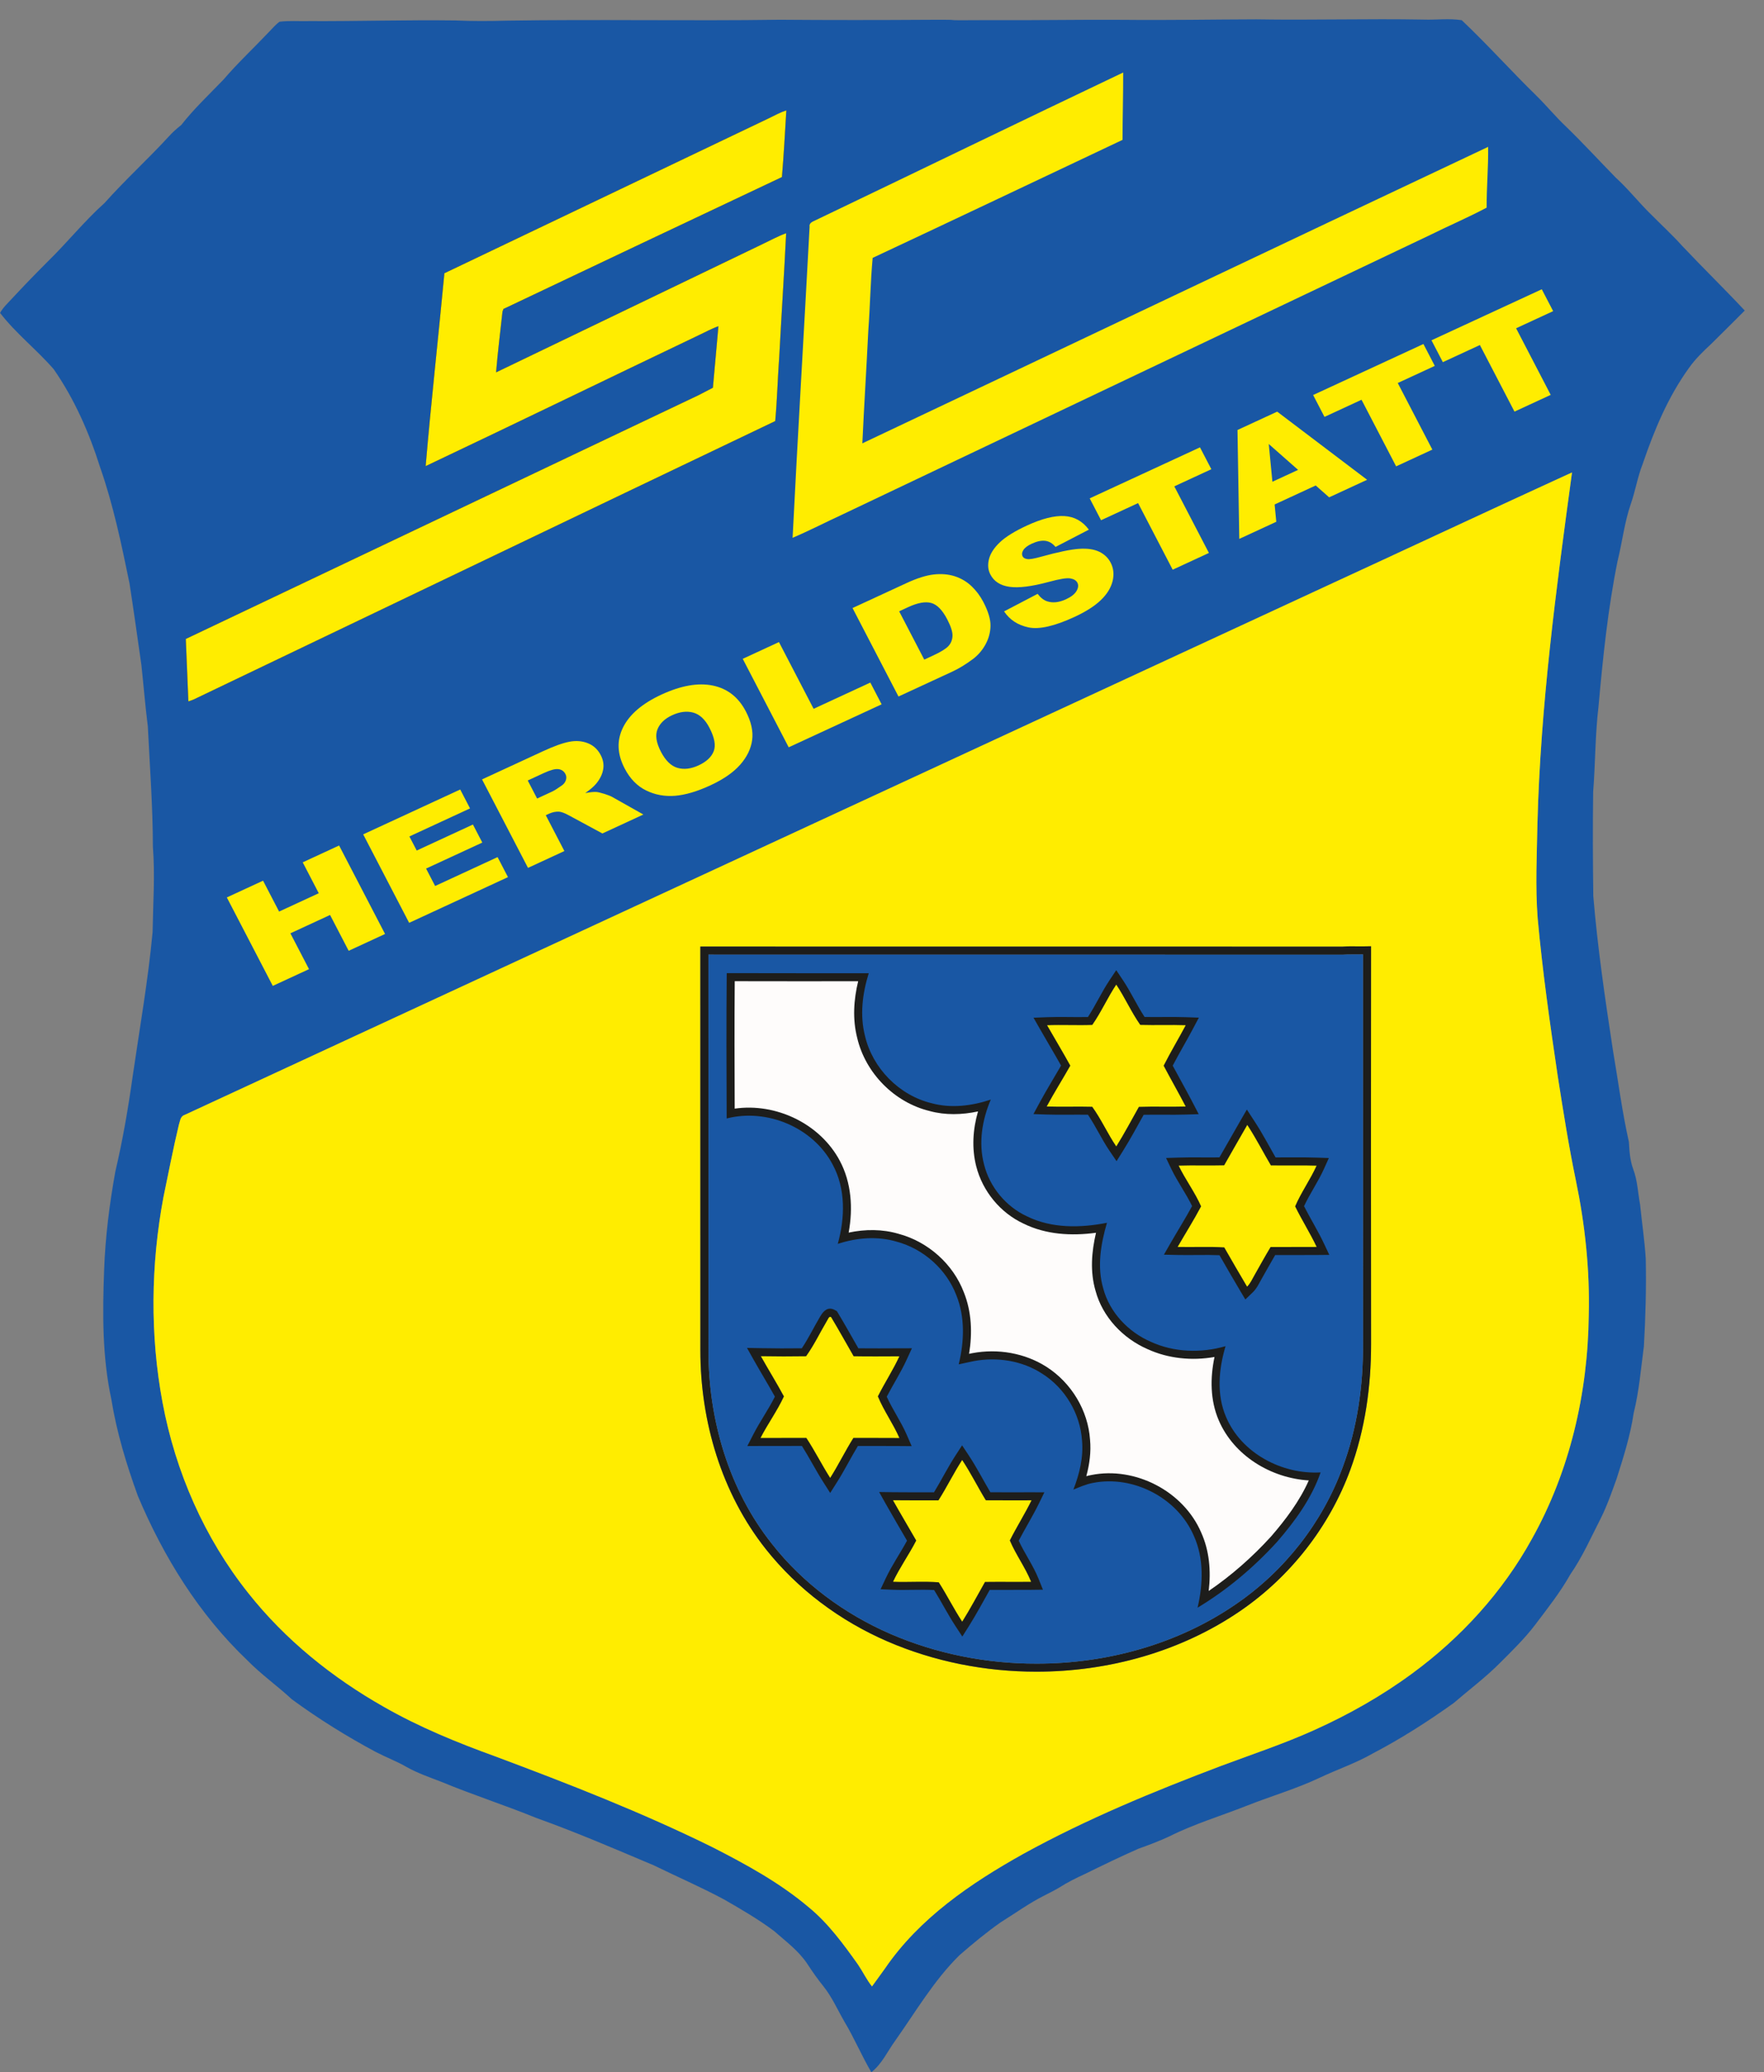 <?xml version="1.0" encoding="UTF-8"?>
<svg id="Ebene_1" xmlns="http://www.w3.org/2000/svg" version="1.1" viewBox="0 0 183.417 215.428">
  <rect x="0" y="0" width="183.417" height="215.428" fill="#808080" stroke="none"/>
  <!-- Generator: Adobe Illustrator 29.1.0, SVG Export Plug-In . SVG Version: 2.1.0 Build 142)  -->
  <defs>
    <style>
      .st0, .st1, .st2, .st3 {
        fill-rule: evenodd;
      }

      .st0, .st4 {
        fill: #1d1d1b;
      }

      .st1, .st5 {
        fill: #ffed00;
      }

      .st2 {
        fill: #fefcfb;
      }

      .st6, .st3 {
        fill: #1957a4;
      }

      .st7 {
        fill: #0e0100;
      }
    </style>
  </defs>
  <path class="st3" d="M144.513,57.871l.027-.012.269-.124.117-.054.179-.083.207-.096.089-.042.296-.137h.001s.295-.137.295-.137l.091-.042.205-.095.181-.084.115-.053.591-.274.066-.03.23-.107.155-.072.141-.065.245-.114.051-.023.296-.137.039-.018.257-.119.129-.06.166-.078.219-.102.076-.036.296-.137.014-.006.282-.131.104-.048.192-.089.194-.089.102-.048.283-.131.012-.006.296-.137.078-.036.218-.102.168-.077.128-.06.258-.12.038-.018.296-.137.052-.024.244-.113.142-.066.154-.072.232-.107.064-.029.296-.137.026-.012.27-.125.116-.054.179-.084.206-.095.09-.042.296-.137h0l.295-.136.09-.042.205-.095.181-.084.116-.053.27-.125.025-.012.296-.137.065-.029.231-.107.155-.072.141-.065.245-.114.051-.023.296-.137.039-.018.257-.118.129-.059.167-.077.219-.101.077-.035.296-.137.013-.006.283-.13.104-.048.193-.089.193-.089.103-.047.283-.13.013-.006.296-.137.077-.035.219-.101.168-.077.129-.059.257-.118.039-.018.296-.136.052-.024.245-.113.142-.065.155-.071.232-.106.064-.03.297-.136.026-.011.27-.124.116-.053.18-.083.206-.094.09-.041.296-.135c-1.65,12.109-3.278,24.255-3.595,36.488-.06,3.283-.231,6.573.023,9.852.5,5.492,1.276,10.953,2.086,16.407.569,3.628,1.138,7.258,1.887,10.855.955,4.598,1.455,9.297,1.339,13.994-.086,8.076-1.958,16.213-5.92,23.286-3.038,5.513-7.376,10.264-12.446,13.979-3.16,2.326-6.594,4.264-10.169,5.875-3.154,1.426-6.446,2.513-9.684,3.723-7.031,2.661-14.007,5.531-20.599,9.163-5.441,3.04-10.79,6.68-14.357,11.901-.455.618-.892,1.251-1.352,1.867-.558-.701-.944-1.52-1.445-2.261-1.524-2.139-3.086-4.292-5.131-5.97-3.004-2.542-6.481-4.441-9.972-6.225-7.33-3.623-14.96-6.592-22.613-9.457-3.981-1.44-7.916-3.047-11.595-5.153-5.362-3.036-10.257-6.976-14.09-11.82-4.569-5.73-7.581-12.632-8.922-19.824-1.311-7.033-1.221-14.305.092-21.328.527-2.508,1.003-5.028,1.602-7.521.129-.363.141-.879.566-1.026l14.023-6.494,3.533-1.637,4.064-1.882,97.972-45.374,5.763-2.664ZM46.209,28.408l33.734-16.112c.601-.282,1.186-.605,1.818-.818-.139,2.31-.264,4.622-.458,6.929-9.658,4.56-19.313,9.128-28.958,13.713-.025.07-.074.211-.099.283-.229,2.102-.49,4.203-.666,6.31,9.239-4.437,18.469-8.893,27.707-13.336.814-.382,1.605-.824,2.454-1.13-.204,4.258-.492,8.51-.713,12.766-.164,2.252-.217,4.515-.423,6.763-20.158,9.623-40.294,19.294-60.445,28.932-.185.081-.379.143-.573.206l-.268-6.489c17.765-8.441,35.529-16.883,53.291-25.33l1.517-.784.574-6.395c-.694.235-1.332.599-1.993.906-9.489,4.532-18.948,9.132-28.449,13.635.571-6.689,1.318-13.365,1.949-20.049ZM92.185,19.353l.058-.027M52.653,2.146c9.466-.15,18.932.042,28.396-.093,5.21.041,10.42.038,15.627.004,4.736-.022-.417.086,6.318.034,4.606.033,9.211-.061,13.819-.029,4.608.049,9.214-.039,13.821-.05,5.79.097,11.582-.081,17.371.024,1.327.047,2.665-.144,3.982.064,2.677,2.529,5.131,5.279,7.766,7.849,1.06,1.044,2.004,2.199,3.089,3.222,1.773,1.718,3.439,3.537,5.164,5.299,1.313,1.192,2.403,2.598,3.674,3.832,1.08,1.09,2.213,2.13,3.239,3.271,2.138,2.265,4.369,4.44,6.497,6.712-1.163,1.18-2.351,2.333-3.524,3.502-.821.762-1.628,1.544-2.276,2.462-2.181,3.015-3.623,6.489-4.817,9.992-.535,1.348-.752,2.79-1.234,4.156-.665,1.923-.882,3.96-1.374,5.928-1.009,4.985-1.526,10.05-1.98,15.11-.355,2.951-.324,5.929-.558,8.89-.053,3.609-.034,7.22.014,10.83.444,5.361,1.228,10.69,2.038,16.006.547,3.188.955,6.404,1.666,9.563.051.948.113,1.913.445,2.813.448,1.181.488,2.458.716,3.69.192,1.879.474,3.751.59,5.638.063,3.026-.022,6.056-.193,9.08-.31,2.325-.495,4.677-1.064,6.961-.344,2.331-1.06,4.582-1.773,6.823-.497,1.378-.979,2.77-1.632,4.084-1.015,1.982-1.915,4.035-3.189,5.875-1.046,1.861-2.375,3.537-3.66,5.237-1.074,1.412-2.347,2.653-3.599,3.903-1.508,1.532-3.237,2.817-4.862,4.219-2.679,1.917-5.462,3.697-8.382,5.225-1.771,1.02-3.719,1.672-5.561,2.546-2.452,1.157-5.064,1.911-7.579,2.908-2.683,1.062-5.466,1.889-8.05,3.188-1.05.488-2.134.896-3.224,1.285-1.859.823-3.69,1.706-5.516,2.604-.932.429-1.855.884-2.72,1.439-.503.3-1.03.556-1.549.825-1.579.794-3.013,1.84-4.511,2.77-1.494,1.048-2.904,2.219-4.284,3.415-2.659,2.614-4.544,5.861-6.684,8.885-.808,1.11-1.382,2.43-2.489,3.291-1.003-1.702-1.767-3.532-2.782-5.226-.723-1.247-1.301-2.585-2.207-3.715-.594-.737-1.139-1.508-1.654-2.302-.906-1.376-2.251-2.361-3.47-3.435-1.643-1.23-3.423-2.263-5.2-3.283-2.382-1.281-4.866-2.353-7.292-3.54-4.059-1.715-8.114-3.461-12.264-4.947-3.254-1.325-6.604-2.398-9.847-3.745-1.214-.472-2.454-.89-3.593-1.532-1.033-.595-2.146-1.016-3.202-1.562-3.034-1.621-5.964-3.447-8.739-5.479-1.506-1.397-3.196-2.586-4.633-4.057-5.005-4.756-8.71-10.745-11.379-17.078-1.189-3.273-2.209-6.623-2.764-10.067-.949-4.398-.918-8.933-.75-13.404.12-3.451.557-6.882,1.169-10.277.77-3.263,1.335-6.572,1.801-9.891.725-4.989,1.603-9.962,2.071-14.983.047-2.962.262-5.925.03-8.884-.006-4.174-.321-8.333-.525-12.498-.27-2.126-.44-4.266-.671-6.399-.408-2.831-.797-5.666-1.238-8.495-.835-4.056-1.68-8.131-3.052-12.048-1.139-3.599-2.671-7.105-4.835-10.21-1.767-2.03-3.923-3.706-5.569-5.842.31-.561.789-.999,1.218-1.466,1.204-1.297,2.434-2.568,3.684-3.82,2.049-1.988,3.832-4.235,5.962-6.14,2.13-2.387,4.501-4.546,6.667-6.902.395-.44.837-.837,1.305-1.202,1.327-1.701,2.908-3.178,4.4-4.731,1.484-1.733,3.159-3.293,4.726-4.951.357-.361.681-.76,1.096-1.058,1.015-.13,2.043-.04,3.064-.067,5.068.024,10.134-.136,15.203-.069,1.775.079,3.552.071,5.329.022Z"/>
  <path class="st1" d="M139.601,98.413c.658-.063,1.439-.016,2.107-.027l.852-.014v.852c-.008,13.492-.017,26.986.002,40.478.006,4.451-.625,8.926-2.166,13.115-2.174,5.908-6.223,11.08-11.411,14.641-6.189,4.247-13.725,6.326-21.199,6.33-5.315.003-10.641-1.039-15.523-3.152-4.906-2.125-9.325-5.407-12.648-9.608-4.596-5.81-6.789-13.262-6.79-20.616l-.004-42.006,66.78.007ZM144.809,57.734l.117-.054.179-.083.207-.096.089-.042.296-.137h.001s.295-.137.295-.137l.091-.042.205-.095.181-.084.115-.053.591-.274.066-.03.23-.107.155-.072.141-.065.245-.114.051-.023.296-.137.039-.018.257-.119.129-.06.166-.078.219-.102.076-.036.296-.137.014-.006.282-.131.104-.048.192-.089.194-.089.102-.048.283-.131.012-.006.296-.137.078-.036.218-.102.168-.077.128-.06.258-.12.038-.018.296-.137.052-.024.244-.113.142-.066.154-.072.232-.107.064-.029.296-.137.026-.012.27-.125.116-.054.179-.084.206-.095.09-.042.296-.137h0l.295-.136.09-.042.205-.095.181-.084.116-.053.27-.125.025-.012.296-.137.065-.029.231-.107.155-.072.141-.065.245-.114.051-.023.296-.137.039-.018.257-.118.129-.059.167-.077.219-.101.077-.035.296-.137.013-.006.283-.13.104-.048.193-.089.193-.089.103-.047.283-.13.013-.006.296-.137.077-.035.219-.101.168-.077.129-.059.257-.118.039-.018.296-.136.052-.024.245-.113.142-.065.155-.071.232-.106.064-.03.297-.136.026-.011.27-.124.116-.053.18-.083.206-.094.09-.041.296-.135c-1.65,12.109-3.278,24.255-3.595,36.488-.06,3.283-.231,6.573.023,9.852.5,5.492,1.276,10.953,2.086,16.407.569,3.628,1.138,7.258,1.887,10.855.955,4.598,1.455,9.297,1.339,13.994-.086,8.076-1.958,16.213-5.92,23.286-3.038,5.513-7.376,10.264-12.446,13.979-3.16,2.326-6.594,4.264-10.169,5.875-3.154,1.426-6.446,2.513-9.684,3.723-7.031,2.661-14.007,5.531-20.599,9.163-5.441,3.04-10.79,6.68-14.357,11.901-.455.618-.892,1.251-1.352,1.867-.558-.701-.944-1.52-1.445-2.261-1.524-2.139-3.086-4.292-5.131-5.97-3.004-2.542-6.481-4.441-9.972-6.225-7.33-3.623-14.96-6.592-22.613-9.457-3.981-1.44-7.916-3.047-11.595-5.153-5.362-3.036-10.257-6.976-14.09-11.82-4.569-5.73-7.581-12.632-8.922-19.824-1.311-7.033-1.221-14.305.092-21.328.527-2.508,1.003-5.028,1.602-7.521.129-.363.141-.879.566-1.026l14.023-6.494,3.533-1.637,4.064-1.882,97.972-45.374,5.763-2.664.296-.137Z"/>
  <path class="st7" d="M55.494,78.523l1.144-.533c-.38.18-.762.357-1.144.533"/>
  <path class="st5" d="M144.54,57.859l.269-.124-.187.087-.082.038ZM144.513,57.871l.027-.012"/>
  <path class="st7" d="M46.209,28.408l33.734-16.112,1.818-.818c-.139,2.31-.264,4.622-.458,6.929-9.658,4.56-19.313,9.128-28.958,13.713-.025.07-.074.211-.099.283-.229,2.102-.49,4.203-.666,6.31,9.239-4.437,18.469-8.893,27.707-13.336.814-.382,1.605-.824,2.454-1.13-.204,4.258-.492,8.51-.713,12.766-.164,2.252-.217,4.515-.423,6.763-20.158,9.623-40.294,19.294-60.445,28.932l-.573.206-.268-6.489c17.765-8.441,35.529-16.883,53.291-25.33l1.517-.784.574-6.395c-.694.235-1.332.599-1.993.906-9.489,4.532-18.948,9.132-28.449,13.635.571-6.689,1.318-13.365,1.949-20.049"/>
  <path class="st5" d="M79.942,12.296l-33.734,16.112c-.631,6.684-1.378,13.36-1.949,20.049,9.502-4.504,18.96-9.103,28.449-13.635.661-.306,1.299-.671,1.993-.906l-.574,6.395-1.517.784c-17.762,8.447-35.526,16.89-53.291,25.33l.268,6.489c.194-.063.388-.125.573-.206,20.151-9.639,40.287-19.309,60.445-28.932.206-2.248.259-4.51.423-6.763.222-4.257.509-8.509.713-12.766-.849.305-1.64.747-2.454,1.13-9.239,4.443-18.469,8.899-27.707,13.336.176-2.107.437-4.208.666-6.31.025-.072.074-.213.099-.283,9.646-4.585,19.3-9.152,28.958-13.713.194-2.307.319-4.619.458-6.929-.632.213-1.218.536-1.818.818"/>
  <polygon class="st7" points="84.755 22.921 92.185 19.353 92.125 19.382 92.008 19.438 91.892 19.494 91.774 19.551 91.762 19.557 91.658 19.607 91.541 19.663 91.424 19.719 91.307 19.776 91.261 19.798 91.189 19.832 91.073 19.888 90.956 19.944 90.839 20.001 90.761 20.038 90.722 20.057 90.605 20.113 90.488 20.17 90.371 20.226 90.261 20.279 90.254 20.282 90.137 20.338 90.02 20.394 89.903 20.451 89.786 20.507 89.76 20.519 89.669 20.563 89.552 20.619 89.435 20.675 89.318 20.732 89.26 20.76 89.201 20.788 89.084 20.844 88.967 20.9 88.85 20.956 88.759 21 88.733 21.013 88.616 21.069 88.499 21.125 88.382 21.181 88.266 21.238 88.259 21.24 88.148 21.294 88.032 21.35 87.914 21.406 87.797 21.462 87.759 21.481 87.68 21.518 87.563 21.574 87.447 21.631 87.329 21.687 87.258 21.721 87.212 21.743 87.095 21.799 86.979 21.855 86.862 21.911 86.757 21.961 86.744 21.967 86.627 22.024 86.51 22.079 86.394 22.136 86.276 22.192 86.257 22.201 86.159 22.248 86.042 22.304 85.925 22.36 85.808 22.417 85.756 22.441 85.691 22.472 85.574 22.528 85.457 22.585 85.34 22.641 85.256 22.681 85.223 22.697 85.106 22.753 84.989 22.809 84.872 22.865 84.755 22.921"/>
  <path class="st5" d="M84.755,22.921c-.285.124-.647.273-.575.657-.574,10.779-1.228,21.553-1.767,32.333,1.767-.754,3.477-1.64,5.221-2.444,20.301-9.657,40.602-19.311,60.907-28.961,2.002-.992,4.061-1.871,6.035-2.918-.007-2.107.187-4.212.157-6.319-21.706,10.238-43.372,20.558-65.068,30.821.18-3.919.43-7.833.622-11.75.185-2.508.22-5.027.451-7.531,8.672-4.064,17.323-8.173,25.98-12.268.004-2.335.074-4.67.067-7.003-10.694,5.089-21.35,10.266-32.032,15.381"/>
  <path class="st0" d="M139.643,99.25l-65.984-.007.004,41.168c-.002,7.163,2.111,14.449,6.609,20.096,3.22,4.109,7.549,7.286,12.324,9.359,4.777,2.064,9.988,3.098,15.189,3.084,7.304.007,14.684-2.021,20.726-6.184,5.052-3.452,9.001-8.487,11.099-14.239,1.523-4.09,2.141-8.474,2.115-12.825.002-12.904-.01-27.576-.003-40.48-.611.01-1.776-.004-2.08.028M139.601,98.413c.658-.063,1.439-.016,2.107-.027l.852-.014v.852c-.008,13.492-.017,26.986.002,40.478.006,4.451-.625,8.926-2.166,13.115-2.174,5.908-6.223,11.08-11.411,14.641-6.189,4.247-13.725,6.326-21.199,6.33-5.315.003-10.641-1.039-15.523-3.152-4.906-2.125-9.325-5.407-12.648-9.608-4.596-5.81-6.789-13.262-6.79-20.616l-.004-42.006,66.78.007Z"/>
  <path class="st6" d="M86.002,137.289c-.731,1.231-1.353,2.549-2.187,3.709-1.565.025-3.133.023-4.699-.005.786,1.401,1.635,2.765,2.396,4.178-.689,1.496-1.678,2.847-2.432,4.317,1.588-.007,3.174,0,4.761-.007.89,1.35,1.611,2.8,2.479,4.162.858-1.355,1.56-2.804,2.414-4.16,1.593.005,3.186-.004,4.779.008-.647-1.489-1.623-2.828-2.236-4.324.705-1.408,1.577-2.731,2.234-4.162-1.584.004-3.168.023-4.751-.007-.784-1.355-1.538-2.73-2.345-4.069-.233-.127-.307.229-.414.359M100.043,151.784c-.883,1.36-1.591,2.826-2.463,4.193h0c-1.577-.003-3.154.011-4.729-.01.788,1.406,1.617,2.788,2.418,4.187-.747,1.459-1.711,2.8-2.411,4.282,1.582.069,3.182-.074,4.756.063.856,1.334,1.565,2.762,2.434,4.088.844-1.345,1.586-2.752,2.37-4.132,1.597-.023,3.193.007,4.791-.013-.603-1.496-1.588-2.814-2.212-4.296.708-1.411,1.56-2.75,2.256-4.171-1.584-.004-3.168.012-4.751-.005-.846-1.38-1.565-2.839-2.458-4.187ZM88.239,128.142c1.721-.363,3.511-.372,5.194.126,3.061.818,5.666,3.134,6.788,6.086.816,2.03.893,4.25.542,6.389.115-.025.232-.049.348-.07,2.632-.491,5.448-.022,7.712,1.431,2.577,1.653,4.31,4.524,4.517,7.562.121,1.283-.052,2.561-.388,3.797.17-.048.343-.089.519-.12,4.58-.912,9.58,1.689,11.423,5.971.864,1.908,1.029,4.021.785,6.082,2.377-1.619,4.546-3.537,6.472-5.651,1.531-1.766,2.981-3.691,3.935-5.841-3.934-.234-7.793-2.573-9.367-6.256-.893-2.088-.896-4.387-.437-6.576-2.348.41-4.811.174-6.976-.822-2.565-1.121-4.662-3.343-5.392-6.051-.584-1.982-.418-4.053.046-6.041-2.557.346-5.206.197-7.538-.952-2.417-1.127-4.25-3.363-4.913-5.943-.484-1.885-.356-3.862.183-5.719-1.664.357-3.387.406-5.026-.04-3.674-.89-6.676-3.941-7.536-7.601-.496-1.939-.37-3.963.1-5.893-4.278-.003-8.556.013-12.834-.005-.037,4.417-.022,8.833-.004,13.249,4.289-.621,8.876,1.56,10.93,5.423,1.215,2.286,1.382,4.948.919,7.463ZM113.574,106.552c-1.565.058-3.135-.03-4.701.031.8,1.403,1.638,2.784,2.416,4.201-.805,1.422-1.678,2.807-2.454,4.245,1.577.055,3.156-.014,4.733.03.939,1.293,1.596,2.795,2.5,4.123.837-1.339,1.576-2.738,2.351-4.113,1.621-.058,3.242.012,4.865-.037-.742-1.427-1.54-2.821-2.291-4.242.719-1.427,1.547-2.796,2.296-4.208-1.575-.055-3.152.015-4.728-.033-.932-1.323-1.591-2.837-2.495-4.187-.902,1.351-1.563,2.862-2.491,4.188ZM129.688,116.949c-.807,1.396-1.603,2.798-2.402,4.199-1.577.044-3.154-.019-4.731.032.698,1.452,1.69,2.761,2.333,4.233-.757,1.434-1.63,2.81-2.439,4.218,1.614.037,3.233-.049,4.846.046.786,1.362,1.566,2.729,2.372,4.081.345-.332.528-.781.766-1.186.555-.98,1.098-1.967,1.678-2.932,1.596-.012,3.193.005,4.791-.009-.68-1.439-1.54-2.788-2.238-4.218.624-1.459,1.574-2.775,2.229-4.229-1.582-.055-3.166.002-4.75-.029-.781-1.325-1.484-2.698-2.314-3.989l-.141-.217ZM139.643,99.25l-65.984-.007.004,41.168c-.002,7.163,2.111,14.449,6.609,20.096,3.22,4.109,7.549,7.286,12.324,9.359,4.777,2.064,9.988,3.098,15.189,3.084,7.304.007,14.684-2.021,20.726-6.184,5.052-3.452,9.001-8.487,11.099-14.239,1.523-4.09,2.141-8.474,2.115-12.825.002-12.904-.01-27.576-.003-40.48-.611.01-1.776-.004-2.08.028Z"/>
  <path class="st0" d="M83.386,150.32c-1.434.004-2.868-.001-4.302.005l-1.377.007.629-1.226c.685-1.335,1.567-2.572,2.236-3.911-.705-1.277-1.472-2.52-2.186-3.792l-.714-1.273,1.459.027c1.414.026,2.828.029,4.241.011.705-1.054,1.263-2.217,1.909-3.305l.033-.056.003.004c.326-.564.799-.998,1.5-.615l.199.109.117.194c.73,1.21,1.414,2.446,2.117,3.671,1.42.019,2.84.003,4.26,0l1.309-.003-.547,1.19c-.609,1.327-1.396,2.554-2.07,3.843.611,1.352,1.484,2.589,2.079,3.96l.513,1.181-1.287-.01c-1.435-.011-2.87-.005-4.306-.007-.749,1.242-1.397,2.543-2.174,3.77l-.705,1.113-.708-1.111c-.786-1.232-1.451-2.538-2.229-3.773"/>
  <path class="st5" d="M86.002,137.289c-.731,1.231-1.353,2.549-2.187,3.709-1.565.025-3.133.023-4.699-.005.786,1.401,1.635,2.765,2.396,4.178-.689,1.496-1.678,2.847-2.432,4.317,1.588-.007,3.174,0,4.761-.007.89,1.35,1.611,2.8,2.479,4.162.858-1.355,1.56-2.804,2.414-4.16,1.593.005,3.186-.004,4.779.008-.647-1.489-1.623-2.828-2.236-4.324.705-1.408,1.577-2.731,2.234-4.162-1.584.004-3.168.023-4.751-.007-.784-1.355-1.538-2.73-2.345-4.069-.233-.127-.307.229-.414.359"/>
  <path class="st0" d="M94.312,160.171c-.729-1.265-1.478-2.52-2.192-3.794l-.709-1.266,1.451.02c1.418.019,2.836.009,4.254.009.766-1.256,1.423-2.576,2.225-3.812l.695-1.071.705,1.064c.816,1.232,1.485,2.547,2.236,3.816,1.425.011,2.851-.002,4.277.001l1.339.003-.589,1.202c-.64,1.306-1.409,2.541-2.08,3.829.624,1.344,1.5,2.565,2.061,3.957l.457,1.135-1.224.015c-1.436.017-2.873-.005-4.309.007-.705,1.256-1.387,2.525-2.153,3.745l-.695,1.106-.715-1.092c-.795-1.215-1.454-2.509-2.216-3.742-1.43-.083-2.876.031-4.309-.031l-1.259-.055.537-1.139c.642-1.36,1.498-2.593,2.212-3.908"/>
  <path class="st5" d="M100.043,151.784c-.883,1.36-1.591,2.826-2.463,4.193h0c-1.577-.003-3.154.011-4.729-.01.788,1.406,1.617,2.788,2.418,4.187-.747,1.459-1.711,2.8-2.411,4.282,1.582.069,3.182-.074,4.756.063.856,1.334,1.565,2.762,2.434,4.088.844-1.345,1.586-2.752,2.37-4.132,1.597-.023,3.193.007,4.791-.013-.603-1.496-1.588-2.814-2.212-4.296.708-1.411,1.56-2.75,2.256-4.171-1.584-.004-3.168.012-4.751-.005-.846-1.38-1.565-2.839-2.458-4.187"/>
  <path class="st4" d="M75.564,101.166c-.049,5.036-.028,10.074-.007,15.11,4.194-1.078,8.999.938,11.024,4.797,1.365,2.516,1.283,5.545.528,8.24,1.963-.642,4.108-.827,6.108-.234,2.8.748,5.195,2.874,6.227,5.589.914,2.277.816,4.82.241,7.169.529-.1,1.05-.24,1.579-.339,2.421-.451,5.031-.044,7.106,1.313,2.367,1.494,3.945,4.142,4.136,6.936.166,1.755-.27,3.487-.897,5.112.661-.266,1.318-.566,2.025-.693,4.197-.836,8.801,1.557,10.497,5.496,1.061,2.342.969,5.017.389,7.473,3.077-1.85,5.847-4.187,8.263-6.839,1.864-2.15,3.591-4.515,4.532-7.225-3.998.236-8.231-1.984-9.827-5.75-1.013-2.336-.769-4.987-.058-7.371-2.551.738-5.361.652-7.79-.465-2.331-1.019-4.255-3.039-4.923-5.521-.664-2.254-.264-4.638.384-6.844-2.756.548-5.752.597-8.326-.672-2.188-1.02-3.871-3.048-4.456-5.392-.594-2.243-.199-4.636.701-6.742-1.974.657-4.125.931-6.158.377-3.367-.816-6.131-3.627-6.922-6.994-.551-2.157-.266-4.425.391-6.521-4.829-.008-9.659.012-14.487-.009h-.279Z"/>
  <path class="st2" d="M88.239,128.142c1.721-.363,3.511-.372,5.194.126,3.061.818,5.666,3.134,6.788,6.086.816,2.03.893,4.25.542,6.389.115-.025.232-.049.348-.07,2.632-.491,5.448-.022,7.712,1.431,2.577,1.653,4.31,4.524,4.517,7.562.121,1.283-.052,2.561-.388,3.797.17-.048.343-.089.519-.12,4.58-.912,9.58,1.689,11.423,5.971.864,1.908,1.029,4.021.785,6.082,2.377-1.619,4.546-3.537,6.472-5.651,1.531-1.766,2.981-3.691,3.935-5.841-3.934-.234-7.793-2.573-9.367-6.256-.893-2.088-.896-4.387-.437-6.576-2.348.41-4.811.174-6.976-.822-2.565-1.121-4.662-3.343-5.392-6.051-.584-1.982-.418-4.053.046-6.041-2.557.346-5.206.197-7.538-.952-2.417-1.127-4.25-3.363-4.913-5.943-.484-1.885-.356-3.862.183-5.719-1.664.357-3.387.406-5.026-.04-3.674-.89-6.676-3.941-7.536-7.601-.496-1.939-.37-3.963.1-5.893-4.278-.003-8.556.013-12.834-.005-.037,4.417-.022,8.833-.004,13.249,4.289-.621,8.876,1.56,10.93,5.423,1.215,2.286,1.382,4.948.919,7.463"/>
  <path class="st0" d="M110.328,110.778c-.71-1.27-1.462-2.516-2.182-3.779l-.683-1.197,1.377-.054c1.427-.056,2.854.012,4.281-.019.807-1.235,1.426-2.596,2.248-3.829l.695-1.042.697,1.041c.824,1.231,1.44,2.593,2.25,3.826,1.435.026,2.871-.027,4.306.023l1.338.046-.628,1.183c-.678,1.279-1.423,2.523-2.091,3.808.691,1.29,1.414,2.563,2.089,3.862l.615,1.183-1.332.041c-1.464.044-2.929-.009-4.392.023-.699,1.253-1.378,2.516-2.139,3.733l-.68,1.089-.722-1.062c-.823-1.21-1.436-2.559-2.251-3.766-1.439-.024-2.88.028-4.319-.021l-1.35-.047.642-1.188c.706-1.306,1.489-2.568,2.23-3.854"/>
  <path class="st5" d="M113.574,106.552c-1.565.058-3.135-.03-4.701.031.8,1.403,1.638,2.784,2.416,4.201-.805,1.422-1.678,2.807-2.454,4.245,1.577.055,3.156-.014,4.733.03.939,1.293,1.596,2.795,2.5,4.123.837-1.339,1.576-2.738,2.351-4.113,1.621-.058,3.242.012,4.865-.037-.742-1.427-1.54-2.821-2.291-4.242.719-1.427,1.547-2.796,2.296-4.208-1.575-.055-3.152.015-4.728-.033-.932-1.323-1.591-2.837-2.495-4.187-.902,1.351-1.563,2.862-2.491,4.188"/>
  <path class="st0" d="M126.798,130.491c-1.454-.058-2.913.01-4.368-.023l-1.409-.032.702-1.222c.735-1.281,1.524-2.533,2.23-3.83-.634-1.315-1.517-2.518-2.153-3.841l-.556-1.158,1.284-.042c1.422-.046,2.844.001,4.266-.021.721-1.265,1.441-2.531,2.169-3.792l.683-1.181.885,1.36c.761,1.17,1.404,2.407,2.098,3.616,1.431.013,2.863-.027,4.294.022l1.247.043-.513,1.138c-.602,1.335-1.45,2.547-2.066,3.866.664,1.306,1.442,2.553,2.069,3.88l.559,1.184-1.309.012c-1.44.012-2.88,0-4.32.006-.487.831-.951,1.677-1.429,2.513-.289.504-.483.961-.913,1.374l-.76.729-.539-.904c-.73-1.225-1.439-2.461-2.15-3.696"/>
  <path class="st5" d="M129.688,116.949c-.807,1.396-1.603,2.798-2.402,4.199-1.577.044-3.154-.019-4.731.032.698,1.452,1.69,2.761,2.333,4.233-.757,1.434-1.63,2.81-2.439,4.218,1.614.037,3.233-.049,4.846.046.786,1.362,1.566,2.729,2.372,4.081.345-.332.528-.781.766-1.186.555-.98,1.098-1.967,1.678-2.932,1.596-.012,3.193.005,4.791-.009-.68-1.439-1.54-2.788-2.238-4.218.624-1.459,1.574-2.775,2.229-4.229-1.582-.055-3.166.002-4.75-.029-.781-1.325-1.484-2.698-2.314-3.989l-.141-.217Z"/>
  <polygon class="st5" points="23.585 93.297 27.352 91.556 29.02 94.767 33.144 92.86 31.476 89.648 35.259 87.899 40.037 97.096 36.254 98.845 34.319 95.12 30.195 97.028 32.13 100.753 28.364 102.494 23.585 93.297"/>
  <polygon class="st5" points="37.764 86.741 47.852 82.076 48.873 84.041 42.568 86.957 43.329 88.421 49.174 85.718 50.148 87.594 44.303 90.296 45.244 92.108 51.737 89.105 52.818 91.186 42.542 95.938 37.764 86.741"/>
  <path class="st5" d="M55.847,83.015l1.593-.737c.171-.079.483-.276.934-.589.231-.152.385-.343.461-.571.078-.23.065-.445-.04-.645-.155-.298-.399-.469-.731-.512-.333-.045-.843.092-1.533.412l-1.658.767.974,1.875ZM54.9,90.224l-4.778-9.197,6.282-2.905c1.164-.539,2.095-.876,2.788-1.008.694-.135,1.337-.085,1.926.148.59.234,1.037.646,1.342,1.233.265.509.349,1.017.252,1.522-.094.505-.335.988-.724,1.455-.245.294-.625.621-1.134.976.508-.094.892-.134,1.155-.115.175.012.461.082.854.205.389.125.664.234.822.329l3.212,1.81-4.26,1.97-3.471-1.874c-.445-.245-.794-.376-1.05-.393-.346-.015-.692.057-1.036.216l-.332.153,1.935,3.725-3.783,1.75Z"/>
  <path class="st5" d="M68.718,78.146c.482.927,1.059,1.488,1.726,1.682.67.192,1.401.107,2.19-.258.81-.374,1.337-.865,1.574-1.466.239-.605.091-1.418-.444-2.448-.449-.865-1.01-1.389-1.68-1.573-.674-.185-1.405-.094-2.2.274-.761.352-1.269.839-1.519,1.456-.252.619-.133,1.397.353,2.333M64.948,79.882c-.78-1.501-.833-2.925-.157-4.274.675-1.351,2.004-2.482,3.986-3.399,2.031-.939,3.809-1.251,5.334-.94,1.526.314,2.673,1.212,3.442,2.691.558,1.074.777,2.064.654,2.974-.123.909-.541,1.766-1.248,2.568-.71.804-1.741,1.517-3.096,2.143-1.375.636-2.599.997-3.674,1.086-1.073.084-2.077-.099-3.008-.556-.93-.454-1.676-1.219-2.234-2.294Z"/>
  <polygon class="st5" points="77.228 68.492 80.994 66.75 84.598 73.687 90.494 70.96 91.669 73.221 82.007 77.689 77.228 68.492"/>
  <path class="st5" d="M93.493,63.551l2.609,5.022.926-.428c.79-.365,1.317-.691,1.584-.977.264-.286.406-.636.426-1.051.019-.418-.163-.992-.546-1.728-.506-.975-1.062-1.543-1.672-1.707-.61-.164-1.405-.02-2.385.434l-.943.436ZM88.645,63.212l5.604-2.591c1.102-.51,2.056-.81,2.851-.899.796-.087,1.527-.024,2.192.192.663.219,1.239.561,1.729,1.03.493.468.901,1.015,1.227,1.642.511.982.759,1.813.742,2.492-.014.678-.19,1.322-.528,1.933-.338.61-.776,1.116-1.318,1.518-.74.549-1.446.979-2.117,1.289l-5.604,2.591-4.778-9.197Z"/>
  <path class="st5" d="M104.4,63.561l3.491-1.824c.304.401.636.662.993.778.582.19,1.232.12,1.953-.213.537-.248.903-.534,1.094-.858.193-.326.224-.613.093-.864-.123-.238-.371-.389-.745-.45-.373-.061-1.106.06-2.202.358-1.797.486-3.167.657-4.113.518-.95-.134-1.612-.561-1.986-1.28-.245-.471-.294-1-.149-1.588.145-.59.518-1.171,1.124-1.749.605-.577,1.542-1.159,2.812-1.747,1.559-.721,2.86-1.051,3.906-.991,1.045.058,1.892.53,2.545,1.413l-3.463,1.797c-.311-.374-.667-.586-1.066-.635-.403-.05-.869.048-1.401.294-.437.202-.733.427-.882.668-.149.241-.171.464-.066.665.076.145.235.234.474.269.237.042.715-.041,1.434-.243,1.786-.494,3.106-.767,3.958-.822.855-.056,1.551.042,2.086.299.534.255.931.634,1.193,1.137.306.589.372,1.232.2,1.93-.177.698-.582,1.355-1.227,1.972-.642.615-1.552,1.196-2.733,1.742-2.074.959-3.668,1.322-4.778,1.089-1.111-.233-1.959-.788-2.546-1.667"/>
  <polygon class="st5" points="113.304 51.81 124.772 46.507 125.953 48.78 122.102 50.561 125.7 57.484 121.933 59.226 118.336 52.303 114.485 54.083 113.304 51.81"/>
  <path class="st5" d="M134.972,48.848l-3.05-2.689.38,3.924,2.67-1.234ZM136.804,50.47l-4.272,1.975.174,1.799-3.848,1.78-.186-11.321,4.127-1.908,9.351,7.083-3.948,1.825-1.398-1.233Z"/>
  <polygon class="st5" points="136.536 41.067 148.005 35.763 149.186 38.037 145.335 39.818 148.932 46.741 145.166 48.482 141.569 41.559 137.718 43.34 136.536 41.067"/>
  <polygon class="st5" points="148.843 35.376 160.311 30.073 161.493 32.346 157.641 34.127 161.239 41.051 157.473 42.792 153.875 35.869 150.024 37.65 148.843 35.376"/>
</svg>
